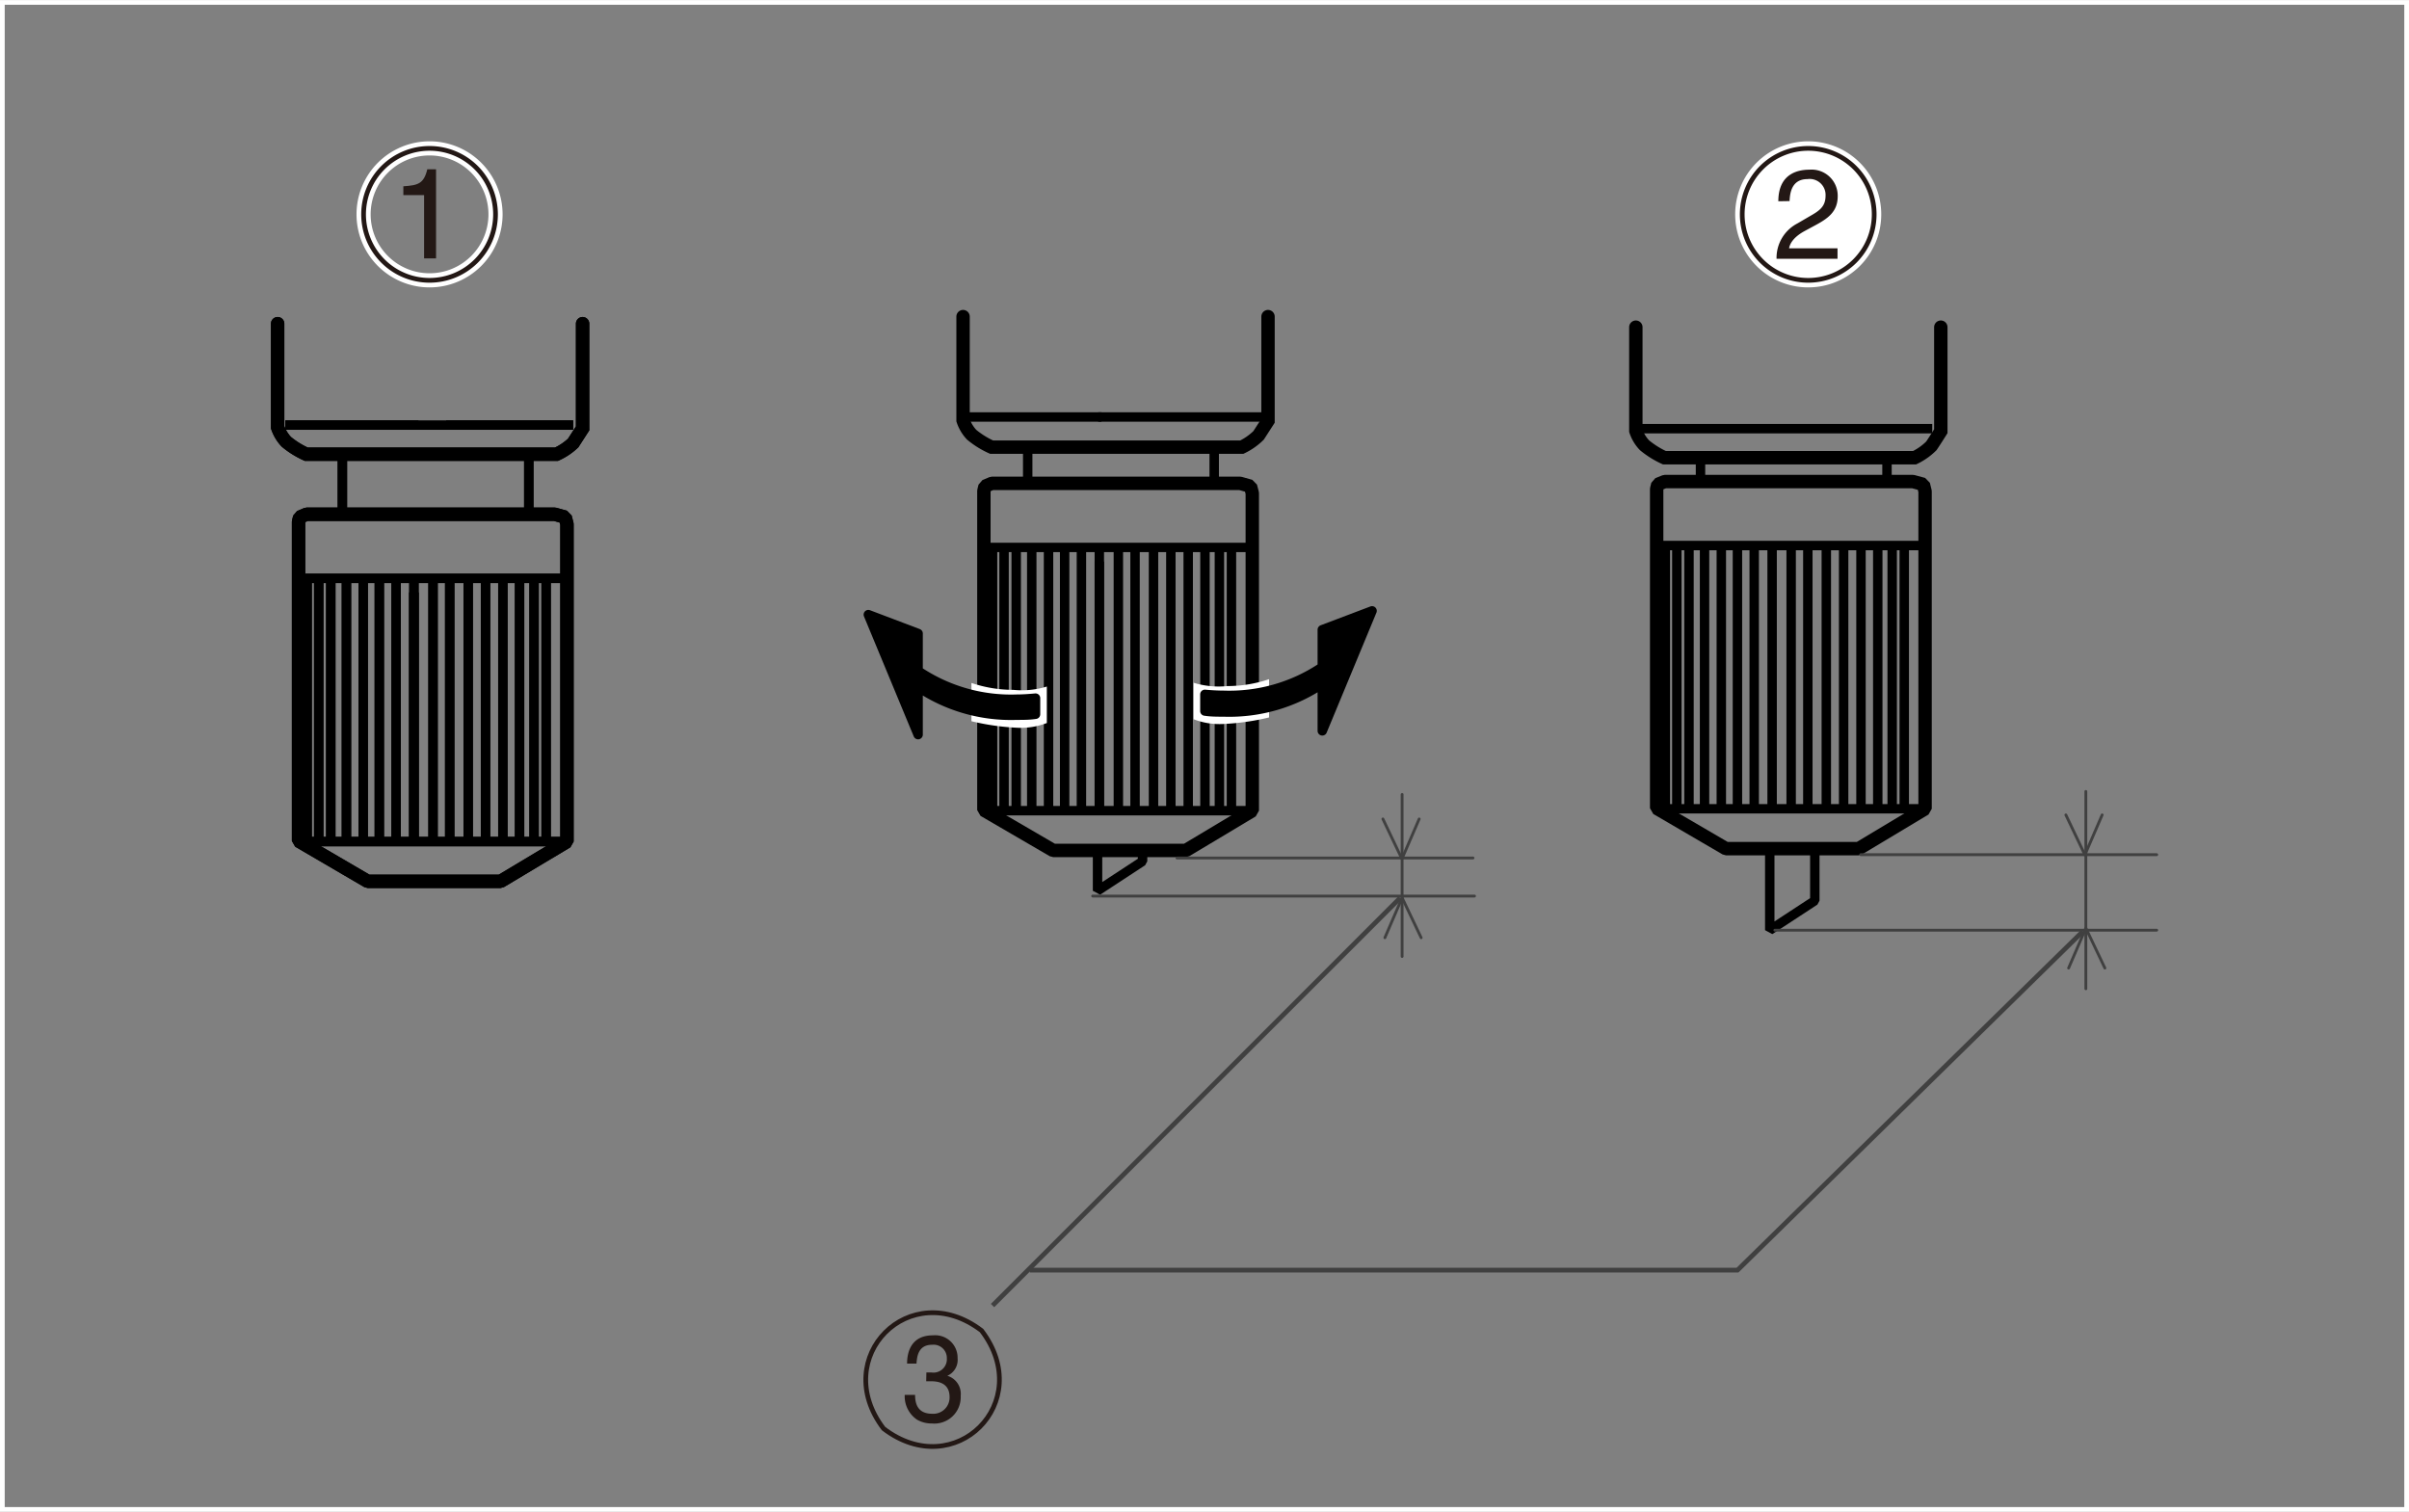 <svg xmlns="http://www.w3.org/2000/svg" width="90.18mm" height="56.59mm" viewBox="0 0 255.62 160.4"><rect x="0" y="0" width="255.62" height="160.4" fill="#808080" stroke="none"/><defs><style>.cls-1,.cls-2,.cls-3,.cls-4,.cls-5,.cls-6,.cls-8{stroke:#000;}.cls-1,.cls-2,.cls-5{stroke-linejoin:bevel;}.cls-10,.cls-11,.cls-12,.cls-13,.cls-15,.cls-2,.cls-3,.cls-5,.cls-6{fill:none;}.cls-2,.cls-3{stroke-width:1.42px;}.cls-10,.cls-3,.cls-9{stroke-linecap:round;}.cls-4,.cls-7{fill:#fff;}.cls-10,.cls-8,.cls-9{stroke-linejoin:round;}.cls-14,.cls-9{fill:#231815;}.cls-10,.cls-11,.cls-9{stroke:#404040;}.cls-10,.cls-9{stroke-width:0.3px;}.cls-11,.cls-12,.cls-15{stroke-width:0.5px;}.cls-12,.cls-13{stroke:#fff;}.cls-13{stroke-width:1.5px;}.cls-15{stroke:#231815;}</style></defs><g id="レイヤ_1" data-name="レイヤ－ 1"><line class="cls-1" x1="177.93" y1="57.88" x2="177.93" y2="85.69"/><line class="cls-1" x1="179.22" y1="57.88" x2="179.22" y2="85.69"/><line class="cls-1" x1="176.71" y1="57.88" x2="176.71" y2="85.69"/><line class="cls-1" x1="36.76" y1="61.36" x2="36.76" y2="89.16"/><line class="cls-1" x1="56.67" y1="61.36" x2="56.67" y2="89.16"/><line class="cls-1" x1="57.95" y1="61.36" x2="57.95" y2="89.16"/><line class="cls-1" x1="38.54" y1="61.36" x2="38.54" y2="89.16"/><line class="cls-1" x1="40.25" y1="61.36" x2="40.25" y2="89.16"/><line class="cls-1" x1="42.03" y1="61.36" x2="42.03" y2="89.16"/><line class="cls-1" x1="43.92" y1="61.36" x2="43.92" y2="89.16"/><line class="cls-1" x1="43.92" y1="62.86" x2="43.92" y2="89.16"/><line class="cls-1" x1="45.95" y1="61.36" x2="45.95" y2="89.16"/><line class="cls-1" x1="47.72" y1="61.36" x2="47.72" y2="89.16"/><line class="cls-1" x1="49.68" y1="61.36" x2="49.68" y2="89.16"/><line class="cls-1" x1="51.52" y1="61.36" x2="51.52" y2="89.16"/><line class="cls-1" x1="53.36" y1="61.36" x2="53.36" y2="89.16"/><line class="cls-1" x1="55.13" y1="61.36" x2="55.13" y2="89.16"/><polygon class="cls-2" points="53.11 93.51 60.16 89.29 60.16 55.6 59.97 54.87 58.87 54.56 32.53 54.56 31.8 54.87 31.68 55.35 31.68 89.22 39.02 93.51 53.11 93.51"/><line class="cls-1" x1="31.86" y1="89.29" x2="59.67" y2="89.29"/><path class="cls-3" d="M29.46,34.34v11a4.25,4.25,0,0,0,.92,1.53,9.31,9.31,0,0,0,2.12,1.32H59.05A6.46,6.46,0,0,0,60.82,47l1-1.55V34.34"/><line class="cls-4" x1="36.33" y1="48.4" x2="36.33" y2="54.5"/><path class="cls-4" d="M56.11,53.09"/><line class="cls-4" x1="56.11" y1="54.56" x2="56.11" y2="48.46"/><line class="cls-1" x1="31.8" y1="61.36" x2="60.16" y2="61.36"/><line class="cls-1" x1="32.59" y1="61.36" x2="32.59" y2="89.16"/><line class="cls-1" x1="33.82" y1="61.36" x2="33.82" y2="89.16"/><line class="cls-1" x1="35.1" y1="61.36" x2="35.1" y2="89.16"/><line class="cls-1" x1="109.48" y1="58.08" x2="109.48" y2="85.89"/><line class="cls-1" x1="129.39" y1="58.08" x2="129.39" y2="85.89"/><line class="cls-1" x1="130.67" y1="58.08" x2="130.67" y2="85.89"/><line class="cls-1" x1="111.26" y1="58.08" x2="111.26" y2="85.89"/><line class="cls-1" x1="112.97" y1="58.08" x2="112.97" y2="85.89"/><line class="cls-1" x1="114.75" y1="58.08" x2="114.75" y2="85.89"/><line class="cls-1" x1="116.65" y1="58.08" x2="116.65" y2="85.89"/><line class="cls-1" x1="116.65" y1="59.58" x2="116.65" y2="85.89"/><line class="cls-1" x1="118.67" y1="58.08" x2="118.67" y2="85.89"/><line class="cls-1" x1="120.44" y1="58.08" x2="120.44" y2="85.89"/><line class="cls-1" x1="122.4" y1="58.08" x2="122.4" y2="85.89"/><line class="cls-1" x1="124.24" y1="58.08" x2="124.24" y2="85.89"/><line class="cls-1" x1="126.08" y1="58.08" x2="126.08" y2="85.89"/><line class="cls-1" x1="127.86" y1="58.08" x2="127.86" y2="85.89"/><polygon class="cls-2" points="125.83 90.23 132.88 86.01 132.88 52.32 132.69 51.59 131.59 51.28 105.25 51.28 104.52 51.59 104.4 52.08 104.4 85.95 111.75 90.23 125.83 90.23"/><line class="cls-1" x1="104.58" y1="86.01" x2="132.39" y2="86.01"/><path class="cls-3" d="M102.19,33.59v11a4.15,4.15,0,0,0,.91,1.53,9.31,9.31,0,0,0,2.12,1.32h26.55a6.62,6.62,0,0,0,1.78-1.25l1-1.55V33.59"/><line class="cls-4" x1="109.05" y1="47.65" x2="109.05" y2="51.22"/><path class="cls-4" d="M128.84,49.81"/><line class="cls-4" x1="128.84" y1="51.28" x2="128.84" y2="47.71"/><line class="cls-1" x1="104.52" y1="58.08" x2="132.88" y2="58.08"/><polyline class="cls-5" points="116.46 90.23 116.46 94.51 121.24 91.38 121.24 90.23"/><line class="cls-1" x1="105.32" y1="58.08" x2="105.32" y2="85.89"/><line class="cls-1" x1="106.54" y1="58.08" x2="106.54" y2="85.89"/><line class="cls-1" x1="107.83" y1="58.08" x2="107.83" y2="85.89"/><polyline class="cls-6" points="102.76 44.24 116.53 44.24 116.88 44.24"/><path class="cls-6" d="M119.82,44.24"/><path class="cls-6" d="M116.88,44.24"/><polyline class="cls-6" points="134.09 44.24 119.98 44.24 116.53 44.24"/><line class="cls-1" x1="180.87" y1="57.88" x2="180.87" y2="85.69"/><line class="cls-1" x1="200.78" y1="57.88" x2="200.78" y2="85.69"/><line class="cls-1" x1="202.06" y1="57.88" x2="202.06" y2="85.69"/><line class="cls-1" x1="182.65" y1="57.88" x2="182.65" y2="85.69"/><line class="cls-1" x1="184.36" y1="57.88" x2="184.36" y2="85.69"/><line class="cls-1" x1="186.14" y1="57.88" x2="186.14" y2="85.69"/><line class="cls-1" x1="188.04" y1="57.88" x2="188.04" y2="85.69"/><line class="cls-1" x1="190.06" y1="57.88" x2="190.06" y2="85.69"/><line class="cls-1" x1="191.83" y1="57.88" x2="191.83" y2="85.69"/><line class="cls-1" x1="193.79" y1="57.88" x2="193.79" y2="85.69"/><line class="cls-1" x1="195.63" y1="57.88" x2="195.63" y2="85.69"/><line class="cls-1" x1="197.47" y1="57.88" x2="197.47" y2="85.69"/><line class="cls-1" x1="199.25" y1="57.88" x2="199.25" y2="85.69"/><polygon class="cls-2" points="197.22 90.04 204.27 85.81 204.27 52.13 204.09 51.39 202.98 51.09 176.65 51.09 175.91 51.39 175.79 51.88 175.79 85.75 183.14 90.04 197.22 90.04"/><line class="cls-1" x1="175.97" y1="85.81" x2="203.78" y2="85.81"/><path class="cls-3" d="M173.58,34.71v11a4.09,4.09,0,0,0,.92,1.53,9.49,9.49,0,0,0,2.11,1.32h26.55a6.56,6.56,0,0,0,1.78-1.26c.49-.73,1-1.55,1-1.55V34.71"/><line class="cls-4" x1="180.44" y1="48.78" x2="180.44" y2="51.02"/><path class="cls-4" d="M200.23,50.94"/><line class="cls-4" x1="200.23" y1="51.09" x2="200.23" y2="48.84"/><line class="cls-1" x1="175.91" y1="57.88" x2="204.27" y2="57.88"/><polyline class="cls-5" points="187.79 89.92 187.79 98.69 192.57 95.56 192.57 90.02"/><path class="cls-7" d="M111.08,72.84a9,9,0,0,1-3.57.35,13.77,13.77,0,0,1-4.43-.73v4.06a25.69,25.69,0,0,0,4.81.69,7.65,7.65,0,0,0,3.19-.5Z"/><path class="cls-8" d="M109.88,74.07c-.66.06-1.34.11-2,.11a17.65,17.65,0,0,1-10.46-3V67.21l-5.28-2,5.28,12.73V72.88a17.65,17.65,0,0,0,10.46,3c.69,0,1.37,0,2-.1Z"/><path class="cls-7" d="M126.66,72.44a9,9,0,0,0,3.57.35,13.77,13.77,0,0,0,4.43-.73v4.06a25.69,25.69,0,0,1-4.81.69,7.58,7.58,0,0,1-3.19-.5Z"/><path class="cls-8" d="M127.85,73.67c.67.06,1.34.1,2,.1a17.67,17.67,0,0,0,10.46-3V66.81l5.28-2-5.28,12.73v-5a17.67,17.67,0,0,1-10.46,3c-.7,0-1.37,0-2-.1Z"/><line class="cls-6" x1="173.58" y1="45.48" x2="205.03" y2="45.48"/><line class="cls-6" x1="30.28" y1="45.1" x2="44.4" y2="45.1"/><line class="cls-6" x1="47.34" y1="45.1" x2="60.82" y2="45.1"/><line class="cls-1" x1="36.76" y1="61.36" x2="36.76" y2="89.16"/><line class="cls-1" x1="56.67" y1="61.36" x2="56.67" y2="89.16"/><line class="cls-1" x1="57.95" y1="61.36" x2="57.95" y2="89.16"/><line class="cls-1" x1="38.54" y1="61.36" x2="38.54" y2="89.16"/><line class="cls-1" x1="40.25" y1="61.36" x2="40.25" y2="89.16"/><line class="cls-1" x1="42.03" y1="61.36" x2="42.03" y2="89.16"/><line class="cls-1" x1="43.92" y1="61.36" x2="43.92" y2="89.16"/><line class="cls-1" x1="43.92" y1="62.86" x2="43.92" y2="89.16"/><line class="cls-1" x1="45.95" y1="61.36" x2="45.95" y2="89.16"/><line class="cls-1" x1="47.72" y1="61.36" x2="47.72" y2="89.16"/><line class="cls-1" x1="49.68" y1="61.36" x2="49.68" y2="89.16"/><line class="cls-1" x1="51.52" y1="61.36" x2="51.52" y2="89.16"/><line class="cls-1" x1="53.36" y1="61.36" x2="53.36" y2="89.16"/><line class="cls-1" x1="55.13" y1="61.36" x2="55.13" y2="89.16"/><polygon class="cls-2" points="53.11 93.51 60.16 89.29 60.16 55.6 59.97 54.87 58.87 54.56 32.53 54.56 31.8 54.87 31.68 55.35 31.68 89.22 39.02 93.51 53.11 93.51"/><line class="cls-1" x1="31.86" y1="89.29" x2="59.67" y2="89.29"/><path class="cls-3" d="M29.46,34.34v11a4.25,4.25,0,0,0,.92,1.53,9.31,9.31,0,0,0,2.12,1.32H59.05A6.46,6.46,0,0,0,60.82,47l1-1.55V34.34"/><line class="cls-4" x1="36.33" y1="48.4" x2="36.33" y2="54.5"/><path class="cls-4" d="M56.11,53.09"/><line class="cls-4" x1="56.11" y1="54.56" x2="56.11" y2="48.46"/><line class="cls-1" x1="31.8" y1="61.36" x2="60.16" y2="61.36"/><line class="cls-1" x1="32.59" y1="61.36" x2="32.59" y2="89.16"/><line class="cls-1" x1="33.82" y1="61.36" x2="33.82" y2="89.16"/><line class="cls-1" x1="35.1" y1="61.36" x2="35.1" y2="89.16"/><polyline class="cls-6" points="30.28 45.1 44.4 45.1 47.34 45.1 60.82 45.1"/><line class="cls-9" x1="197.44" y1="90.68" x2="228.85" y2="90.68"/><line class="cls-9" x1="188.33" y1="98.69" x2="228.85" y2="98.69"/><line class="cls-9" x1="221.33" y1="83.97" x2="221.33" y2="104.91"/><polyline class="cls-10" points="219.21 86.46 221.23 90.7 223.06 86.46"/><polyline class="cls-10" points="223.35 102.71 221.33 98.47 219.5 102.71"/><line class="cls-9" x1="124.89" y1="91.03" x2="156.3" y2="91.03"/><line class="cls-9" x1="115.94" y1="95.07" x2="156.46" y2="95.07"/><line class="cls-9" x1="148.78" y1="84.29" x2="148.78" y2="101.48"/><polyline class="cls-10" points="146.74 86.89 148.76 91.13 150.59 86.89"/><polyline class="cls-10" points="150.8 99.49 148.78 95.25 146.95 99.49"/><line class="cls-11" x1="105.32" y1="138.52" x2="148.57" y2="95.27"/><polyline class="cls-11" points="221.01 98.82 184.37 134.76 109.27 134.76"/><rect class="cls-12" x="0.25" y="0.25" width="255.12" height="159.9"/></g><g id="レイヤー_2" data-name="レイヤー 2"><path class="cls-13" d="M52.58,22.74a7,7,0,1,1-7-7A7,7,0,0,1,52.58,22.74Z"/><path class="cls-14" d="M46.27,27.41H45V20.7H42.8v-.94c1.53-.1,2.17-.25,2.54-1.8h.93Z"/><path class="cls-15" d="M52.58,22.74a7,7,0,1,1-7-7A7,7,0,0,1,52.58,22.74Z"/><path class="cls-7" d="M198.87,22.74a7,7,0,1,1-7-7,7,7,0,0,1,7,7"/><path class="cls-13" d="M198.87,22.74a7,7,0,1,1-7-7A7,7,0,0,1,198.87,22.74Z"/><path class="cls-14" d="M188.7,21.35C188.7,18.27,191,18,192,18a2.77,2.77,0,0,1,3,2.82c0,1.7-1.12,2.41-2.53,3.16l-1,.54c-1.29.71-1.57,1.45-1.63,1.82h5.14v1.11h-6.47a4.12,4.12,0,0,1,2.22-3.75l1.25-.73c1-.57,1.73-1,1.73-2.2A1.69,1.69,0,0,0,191.79,19c-1.78,0-1.86,1.67-1.9,2.33Z"/><path class="cls-15" d="M198.87,22.74a7,7,0,1,1-7-7A7,7,0,0,1,198.87,22.74Z"/><path class="cls-15" d="M104.15,141.17c5.79,7.6-2.81,16.2-10.4,10.4h0C88,144,96.55,135.39,104.15,141.17Z"/><path class="cls-14" d="M98.3,145.62l.55,0a1.42,1.42,0,0,0,1.62-1.5,1.41,1.41,0,0,0-1.57-1.44c-1.51,0-1.6,1.33-1.65,2h-1c0-1.34.51-3,2.74-3a2.38,2.38,0,0,1,2.62,2.41,1.84,1.84,0,0,1-1.09,1.88v0a2,2,0,0,1,1.42,2.13,2.8,2.8,0,0,1-3.06,2.93,3.09,3.09,0,0,1-1.57-.4A3,3,0,0,1,96,148h1.1c0,.86.23,2,1.81,2a1.73,1.73,0,0,0,1.85-1.77c0-1.53-1.26-1.68-2-1.68l-.48,0Z"/></g></svg>